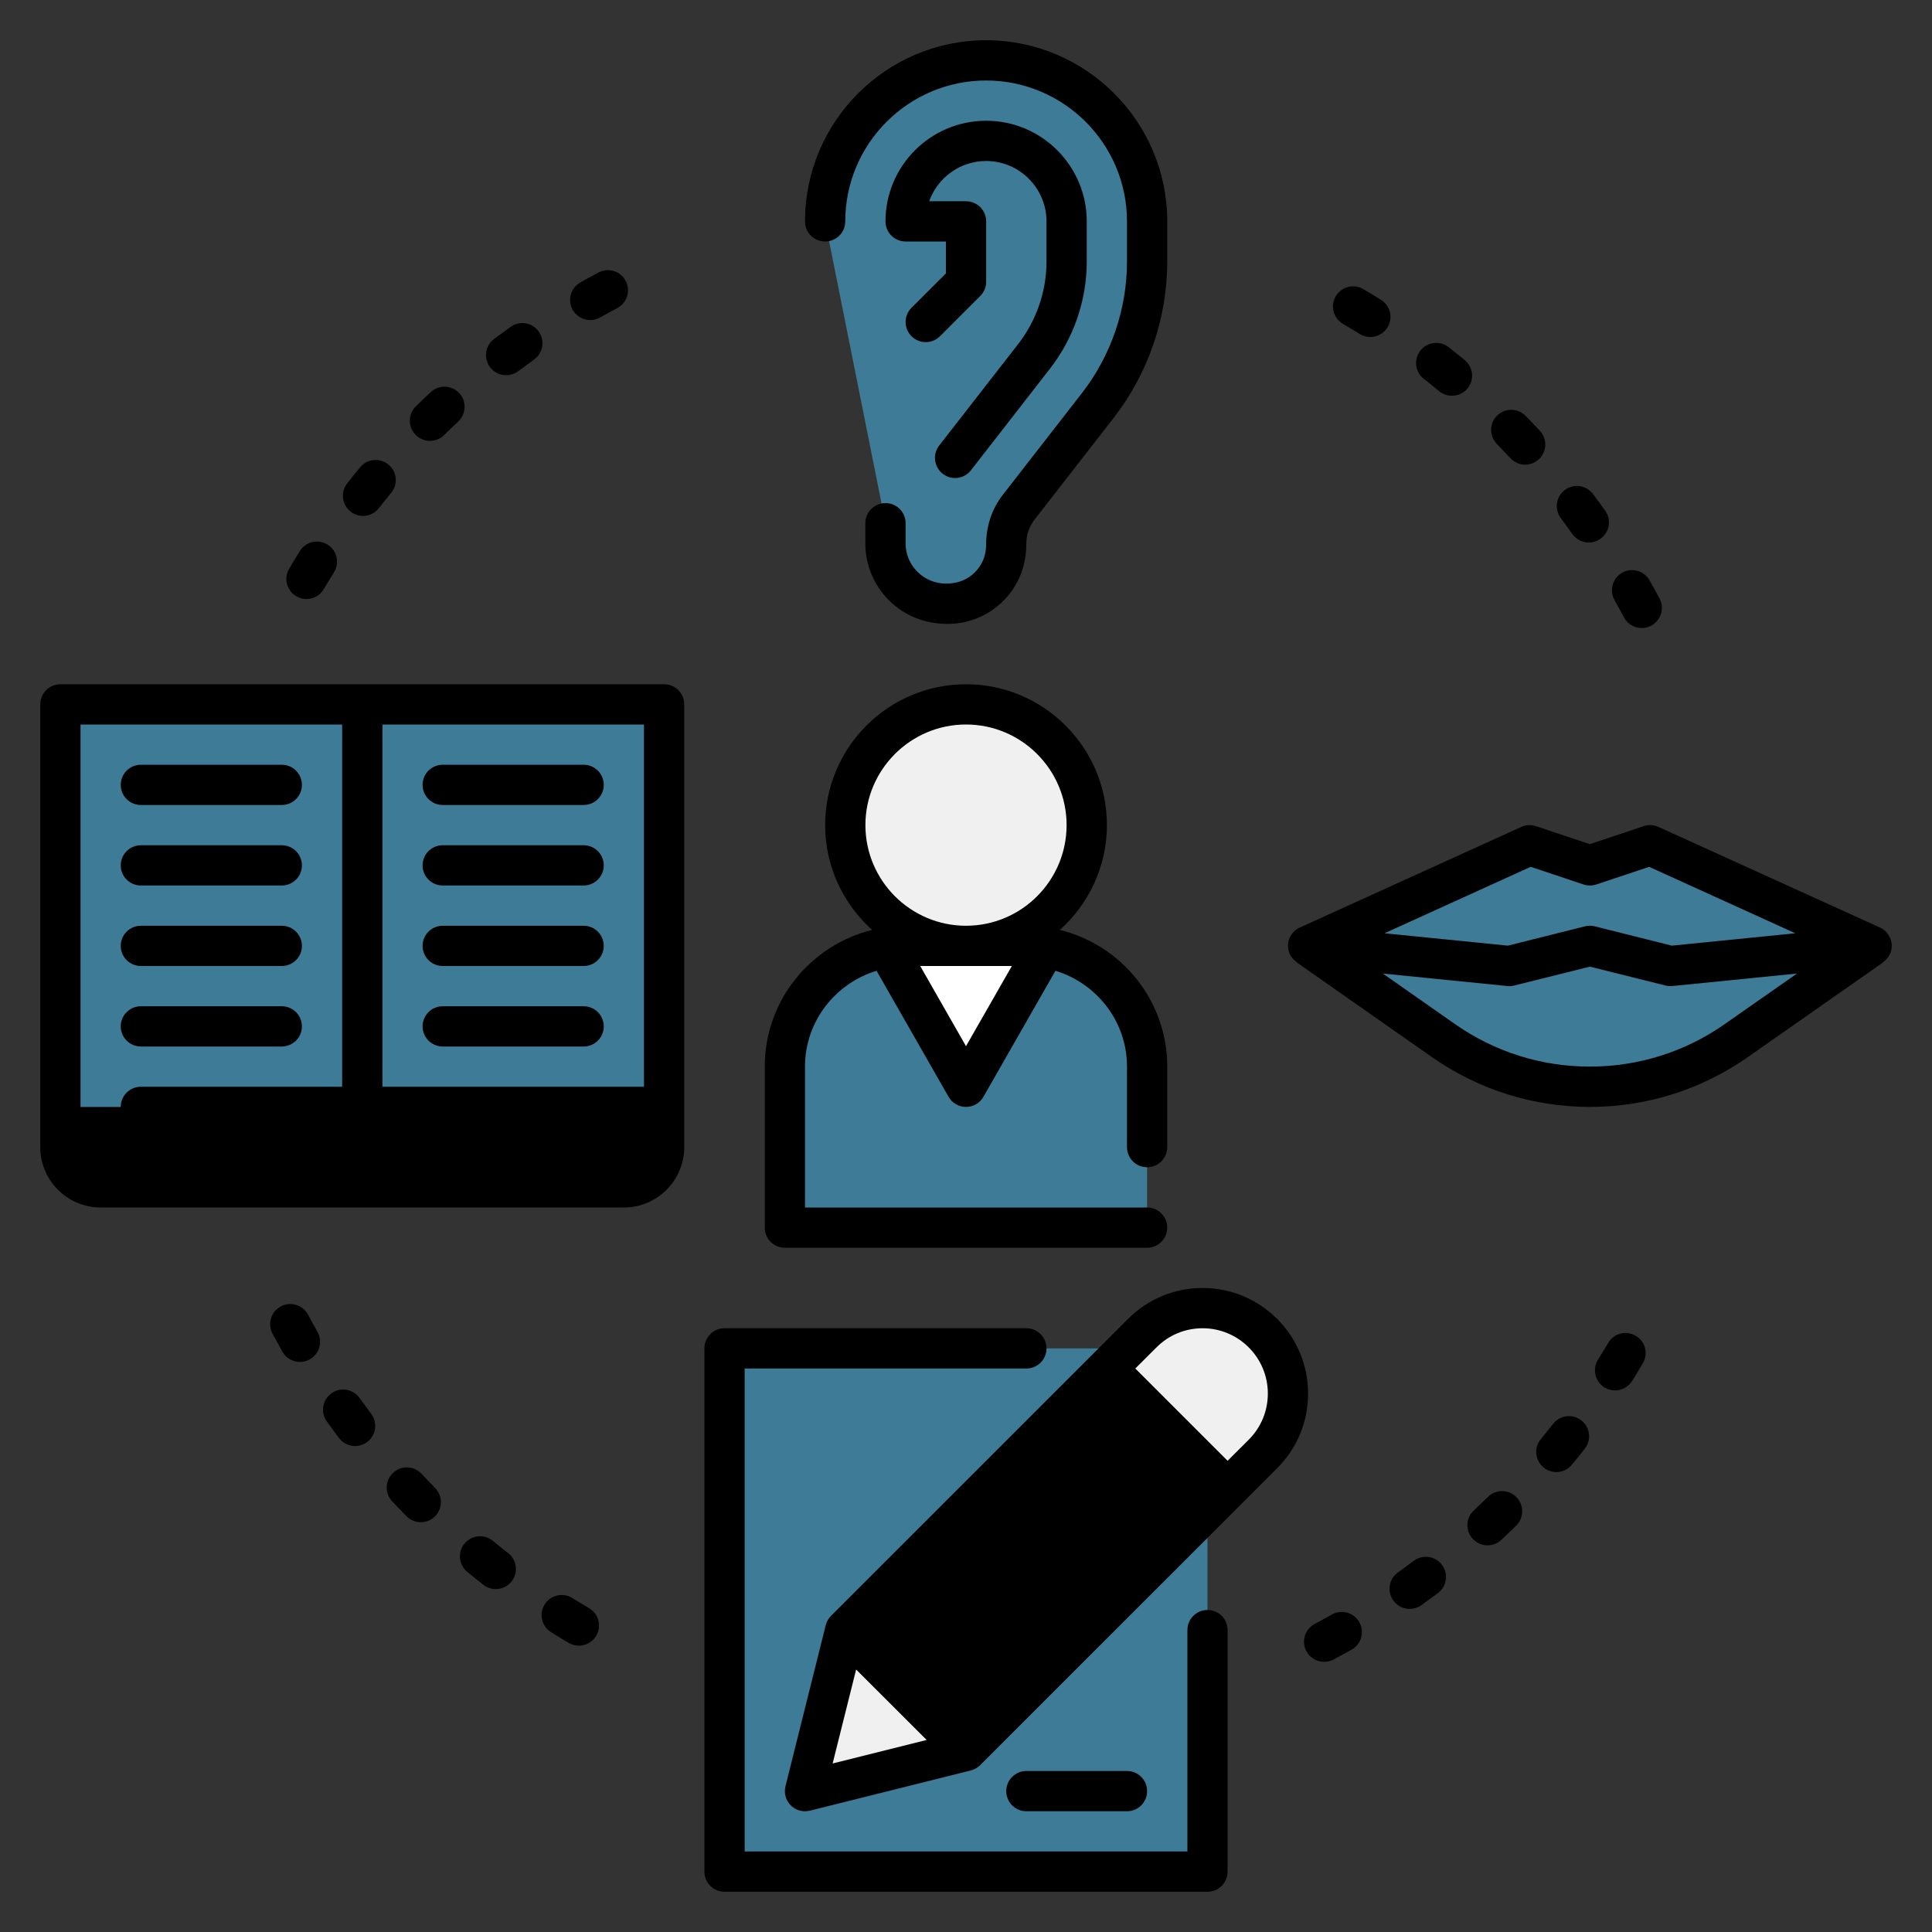 <svg width="30" height="30" viewBox="0 0 30 30" fill="none" xmlns="http://www.w3.org/2000/svg">
<rect x="0" y="0" width="30" height="30" fill="#333333" stroke="none"/>
<g clip-path="url(#clip0_801_563)">
<path d="M9.688 18.438H1.562C1.217 18.438 0.938 18.158 0.938 17.812V17.188H10.312V17.812C10.312 18.158 10.033 18.438 9.688 18.438Z" fill="black"/>
<path d="M0.938 10.938H10.312V17.188H0.938V10.938Z" fill="#3D7B97"/>
<path d="M12.813 3.438C12.813 2.057 13.932 0.938 15.313 0.938C16.693 0.938 17.813 2.057 17.813 3.438V4.062C17.813 4.872 17.543 5.66 17.045 6.299L15.817 7.878C15.693 8.038 15.625 8.235 15.625 8.438V8.464C15.626 8.967 15.219 9.375 14.716 9.375H14.692C14.17 9.375 13.75 8.955 13.75 8.437C13.75 8.258 13.75 8.125 13.75 8.125L12.813 3.438Z" fill="#3D7B97"/>
<path d="M25.625 13.125L24.688 13.438L23.75 13.125L20.312 14.688L22.413 16.158C23.08 16.625 23.874 16.875 24.688 16.875C25.501 16.875 26.295 16.625 26.962 16.158L29.062 14.688L25.625 13.125Z" fill="#3D7B97"/>
<path d="M15.938 14.688H14.062C13.027 14.688 12.188 15.527 12.188 16.562V19.062H17.812V16.562C17.812 15.527 16.973 14.688 15.938 14.688Z" fill="#3D7B97"/>
<path d="M13.75 14.688L15 16.875L16.25 14.688H13.75Z" fill="white"/>
<path d="M15 14.688C16.035 14.688 16.875 13.848 16.875 12.812C16.875 11.777 16.035 10.938 15 10.938C13.964 10.938 13.125 11.777 13.125 12.812C13.125 13.848 13.964 14.688 15 14.688Z" fill="#F0F0F0"/>
<path d="M11.25 20.938H18.75V29.062H11.25V20.938Z" fill="#3D7B97"/>
<path d="M17.188 21.25L19.062 23.125L19.612 22.576C19.86 22.327 20 21.99 20 21.639C20 20.906 19.407 20.312 18.674 20.312C18.323 20.312 17.985 20.452 17.737 20.701L17.188 21.25Z" fill="#F0F0F0"/>
<path d="M13.121 25.311L17.183 21.249L19.058 23.124L14.996 27.186L13.121 25.311Z" fill="black"/>
<path d="M12.5 27.812L15 27.188L13.125 25.312L12.5 27.812Z" fill="#F0F0F0"/>
<path d="M12.188 19.375H17.812C17.985 19.375 18.125 19.235 18.125 19.062C18.125 18.89 17.985 18.75 17.812 18.75H12.5V16.562C12.5 15.859 12.971 15.269 13.611 15.074L14.729 17.03C14.784 17.128 14.888 17.188 15 17.188C15.112 17.188 15.216 17.128 15.271 17.03L16.389 15.074C17.029 15.269 17.5 15.859 17.5 16.562V17.812C17.5 17.985 17.64 18.125 17.812 18.125C17.985 18.125 18.125 17.985 18.125 17.812V16.562C18.125 15.535 17.413 14.674 16.457 14.44C16.904 14.039 17.188 13.459 17.188 12.812C17.188 11.606 16.206 10.625 15 10.625C13.794 10.625 12.813 11.606 12.813 12.812C12.813 13.459 13.096 14.039 13.543 14.44C12.588 14.674 11.875 15.536 11.875 16.562V19.062C11.875 19.235 12.015 19.375 12.188 19.375ZM15 16.245L14.289 15H15.712L15 16.245ZM13.438 12.812C13.438 11.951 14.139 11.25 15 11.25C15.862 11.25 16.562 11.951 16.562 12.812C16.562 13.674 15.862 14.375 15 14.375C14.139 14.375 13.438 13.674 13.438 12.812Z" fill="black"/>
<path d="M24.116 22.11C24.054 22.19 23.991 22.269 23.926 22.347C23.816 22.48 23.835 22.677 23.969 22.787C24.027 22.835 24.097 22.858 24.167 22.858C24.258 22.858 24.347 22.819 24.408 22.744C24.477 22.662 24.544 22.578 24.609 22.494C24.716 22.358 24.692 22.162 24.555 22.056C24.419 21.949 24.223 21.973 24.116 22.11V22.11Z" fill="black"/>
<path d="M21.953 24.236C21.872 24.297 21.79 24.358 21.707 24.417C21.567 24.517 21.534 24.712 21.635 24.852C21.696 24.938 21.792 24.983 21.889 24.983C21.952 24.983 22.016 24.964 22.071 24.925C22.157 24.863 22.243 24.8 22.329 24.736C22.467 24.633 22.494 24.437 22.391 24.299C22.288 24.161 22.092 24.133 21.953 24.236V24.236Z" fill="black"/>
<path d="M25.399 20.742C25.25 20.654 25.059 20.704 24.972 20.852C24.92 20.94 24.868 21.026 24.814 21.112C24.723 21.258 24.767 21.451 24.913 21.543C24.965 21.575 25.022 21.59 25.078 21.59C25.183 21.59 25.284 21.538 25.344 21.443C25.401 21.352 25.456 21.261 25.51 21.169C25.598 21.021 25.549 20.829 25.399 20.742V20.742Z" fill="black"/>
<path d="M20.681 25.07C20.593 25.12 20.504 25.169 20.414 25.217C20.262 25.298 20.204 25.487 20.285 25.639C20.342 25.745 20.449 25.805 20.562 25.805C20.611 25.805 20.661 25.793 20.708 25.769C20.802 25.718 20.896 25.667 20.989 25.615C21.139 25.53 21.192 25.339 21.107 25.189C21.022 25.038 20.831 24.986 20.681 25.07Z" fill="black"/>
<path d="M23.105 23.244C23.032 23.315 22.959 23.385 22.885 23.455C22.759 23.572 22.752 23.77 22.869 23.896C22.931 23.962 23.014 23.996 23.098 23.996C23.174 23.996 23.251 23.968 23.311 23.912C23.389 23.839 23.467 23.765 23.543 23.69C23.666 23.569 23.668 23.371 23.547 23.248C23.426 23.124 23.227 23.123 23.105 23.244Z" fill="black"/>
<path d="M9.147 24.972C9.06 24.92 8.973 24.868 8.887 24.814C8.742 24.723 8.548 24.767 8.457 24.914C8.366 25.06 8.41 25.253 8.556 25.344C8.647 25.401 8.739 25.457 8.831 25.511C8.881 25.54 8.935 25.554 8.989 25.554C9.096 25.554 9.201 25.498 9.259 25.399C9.346 25.25 9.296 25.059 9.147 24.972V24.972Z" fill="black"/>
<path d="M5.583 21.708C5.483 21.568 5.288 21.534 5.147 21.635C5.007 21.735 4.974 21.93 5.074 22.071C5.137 22.158 5.2 22.244 5.264 22.33C5.326 22.411 5.419 22.454 5.514 22.454C5.58 22.454 5.646 22.433 5.702 22.391C5.84 22.287 5.867 22.091 5.763 21.953C5.702 21.872 5.642 21.79 5.583 21.708V21.708Z" fill="black"/>
<path d="M7.653 23.926C7.52 23.816 7.323 23.836 7.213 23.968C7.103 24.102 7.123 24.298 7.256 24.408C7.338 24.477 7.422 24.543 7.506 24.609C7.563 24.654 7.631 24.675 7.698 24.675C7.791 24.675 7.883 24.634 7.945 24.555C8.051 24.419 8.027 24.223 7.891 24.116C7.81 24.054 7.731 23.991 7.653 23.926Z" fill="black"/>
<path d="M6.545 22.885C6.428 22.758 6.229 22.752 6.104 22.87C5.978 22.988 5.971 23.185 6.089 23.312C6.162 23.39 6.236 23.467 6.311 23.543C6.372 23.605 6.453 23.637 6.533 23.637C6.613 23.637 6.692 23.607 6.753 23.547C6.876 23.426 6.877 23.228 6.756 23.105C6.685 23.032 6.615 22.959 6.545 22.885V22.885Z" fill="black"/>
<path d="M4.784 20.415C4.702 20.262 4.513 20.204 4.361 20.285C4.209 20.366 4.15 20.555 4.231 20.707C4.282 20.802 4.333 20.896 4.386 20.99C4.444 21.091 4.549 21.148 4.658 21.148C4.711 21.148 4.764 21.134 4.812 21.107C4.962 21.021 5.015 20.83 4.929 20.68C4.879 20.593 4.831 20.504 4.784 20.415Z" fill="black"/>
<path d="M7.859 5.826C7.925 5.826 7.991 5.806 8.047 5.764C8.128 5.703 8.21 5.643 8.293 5.583C8.433 5.483 8.466 5.288 8.365 5.147C8.266 5.007 8.07 4.974 7.929 5.075C7.843 5.137 7.757 5.2 7.671 5.264C7.533 5.367 7.506 5.563 7.609 5.701C7.67 5.783 7.764 5.826 7.859 5.826V5.826Z" fill="black"/>
<path d="M6.676 6.846C6.755 6.846 6.835 6.816 6.895 6.756C6.967 6.685 7.041 6.615 7.115 6.546C7.241 6.428 7.248 6.23 7.131 6.104C7.013 5.978 6.815 5.971 6.689 6.088C6.611 6.161 6.533 6.235 6.457 6.31C6.334 6.431 6.332 6.629 6.453 6.752C6.515 6.814 6.596 6.846 6.676 6.846Z" fill="black"/>
<path d="M9.165 4.97C9.217 4.97 9.27 4.957 9.319 4.93C9.407 4.88 9.496 4.831 9.586 4.783C9.738 4.702 9.796 4.513 9.715 4.361C9.634 4.208 9.445 4.15 9.292 4.232C9.197 4.282 9.104 4.333 9.011 4.386C8.861 4.471 8.808 4.661 8.893 4.812C8.951 4.913 9.057 4.97 9.165 4.97V4.97Z" fill="black"/>
<path d="M5.637 8.011C5.73 8.011 5.822 7.97 5.883 7.891C5.946 7.811 6.009 7.732 6.074 7.653C6.184 7.52 6.165 7.323 6.031 7.213C5.897 7.104 5.701 7.123 5.592 7.256C5.523 7.338 5.456 7.422 5.391 7.506C5.284 7.642 5.308 7.838 5.445 7.944C5.502 7.989 5.57 8.011 5.637 8.011V8.011Z" fill="black"/>
<path d="M4.601 9.258C4.65 9.288 4.705 9.302 4.759 9.302C4.866 9.302 4.97 9.247 5.028 9.147C5.08 9.06 5.132 8.973 5.186 8.887C5.277 8.741 5.233 8.548 5.087 8.457C4.94 8.365 4.747 8.41 4.656 8.556C4.599 8.647 4.544 8.738 4.49 8.831C4.402 8.979 4.452 9.171 4.601 9.258V9.258Z" fill="black"/>
<path d="M23.455 7.116C23.516 7.182 23.599 7.215 23.683 7.215C23.759 7.215 23.836 7.187 23.896 7.131C24.022 7.013 24.029 6.815 23.911 6.689C23.838 6.611 23.764 6.533 23.689 6.457C23.569 6.334 23.37 6.332 23.247 6.453C23.124 6.574 23.123 6.772 23.244 6.895C23.315 6.968 23.385 7.041 23.455 7.116V7.116Z" fill="black"/>
<path d="M25.216 9.586C25.273 9.692 25.381 9.752 25.493 9.752C25.543 9.752 25.593 9.74 25.639 9.716C25.791 9.635 25.85 9.446 25.769 9.293C25.719 9.198 25.667 9.104 25.614 9.011C25.529 8.861 25.337 8.808 25.188 8.893C25.038 8.979 24.986 9.17 25.071 9.32C25.121 9.408 25.169 9.496 25.216 9.586Z" fill="black"/>
<path d="M22.347 6.074C22.405 6.122 22.475 6.145 22.545 6.145C22.636 6.145 22.725 6.107 22.787 6.032C22.897 5.898 22.878 5.702 22.744 5.592C22.662 5.523 22.578 5.457 22.494 5.391C22.357 5.284 22.161 5.309 22.055 5.445C21.949 5.581 21.973 5.778 22.109 5.883C22.19 5.946 22.269 6.009 22.347 6.074V6.074Z" fill="black"/>
<path d="M24.416 8.293C24.477 8.378 24.574 8.424 24.671 8.424C24.734 8.424 24.797 8.405 24.852 8.366C24.993 8.266 25.026 8.07 24.925 7.93C24.863 7.843 24.8 7.756 24.735 7.67C24.631 7.533 24.435 7.505 24.297 7.609C24.16 7.713 24.133 7.909 24.237 8.047C24.298 8.128 24.358 8.21 24.416 8.293V8.293Z" fill="black"/>
<path d="M20.853 5.029C20.94 5.08 21.027 5.133 21.113 5.186C21.164 5.218 21.221 5.233 21.278 5.233C21.382 5.233 21.484 5.181 21.543 5.087C21.635 4.94 21.59 4.747 21.444 4.656C21.353 4.599 21.262 4.544 21.169 4.489C21.02 4.402 20.828 4.452 20.741 4.601C20.654 4.75 20.704 4.941 20.853 5.029V5.029Z" fill="black"/>
<path d="M12.812 3.75C12.985 3.75 13.125 3.61 13.125 3.438C13.125 2.231 14.107 1.25 15.312 1.25C16.518 1.25 17.5 2.231 17.5 3.438V4.062C17.5 4.799 17.251 5.526 16.798 6.107L15.57 7.686C15.404 7.9 15.312 8.167 15.312 8.464C15.313 8.624 15.251 8.774 15.138 8.887C15.025 9 14.875 9.062 14.692 9.062C14.523 9.062 14.364 8.998 14.246 8.879C14.127 8.761 14.062 8.604 14.062 8.437V8.125C14.062 7.952 13.923 7.812 13.75 7.812C13.577 7.812 13.437 7.952 13.437 8.125V8.437C13.437 8.771 13.567 9.085 13.804 9.322C14.041 9.558 14.357 9.688 14.716 9.688C15.042 9.688 15.349 9.56 15.581 9.329C15.811 9.098 15.938 8.79 15.937 8.438C15.937 8.305 15.982 8.175 16.063 8.07L17.291 6.491C17.829 5.8 18.125 4.938 18.125 4.062V3.438C18.125 1.887 16.863 0.625 15.312 0.625C13.761 0.625 12.5 1.887 12.5 3.438C12.5 3.61 12.64 3.75 12.812 3.75V3.75Z" fill="black"/>
<path d="M15.812 5.34L14.584 6.918C14.478 7.055 14.503 7.251 14.639 7.357C14.696 7.401 14.764 7.423 14.83 7.423C14.924 7.423 15.016 7.381 15.077 7.302L16.305 5.723C16.673 5.251 16.875 4.661 16.875 4.062V3.438C16.875 2.576 16.174 1.875 15.313 1.875C14.451 1.875 13.75 2.576 13.75 3.438C13.75 3.61 13.89 3.75 14.063 3.75H14.688V4.246L14.154 4.779C14.032 4.901 14.032 5.099 14.154 5.221C14.276 5.343 14.474 5.343 14.596 5.221L15.221 4.596C15.28 4.537 15.313 4.458 15.313 4.375V3.438C15.313 3.265 15.173 3.125 15 3.125H14.428C14.558 2.761 14.905 2.5 15.313 2.5C15.829 2.5 16.25 2.921 16.25 3.438V4.062C16.25 4.523 16.094 4.977 15.812 5.34V5.34Z" fill="black"/>
<path d="M29.371 14.738C29.394 14.599 29.32 14.461 29.192 14.403L25.754 12.841C25.682 12.808 25.601 12.803 25.526 12.828L24.688 13.108L23.849 12.828C23.773 12.803 23.692 12.808 23.621 12.841L20.183 14.403C20.055 14.461 19.981 14.599 20.004 14.738C20.018 14.824 20.069 14.893 20.136 14.94L20.134 14.943L22.234 16.414C22.957 16.92 23.806 17.188 24.688 17.188C25.569 17.188 26.418 16.92 27.141 16.414L29.242 14.943L29.24 14.94C29.307 14.893 29.357 14.823 29.371 14.738V14.738ZM23.768 13.46L24.589 13.734C24.653 13.755 24.723 13.755 24.787 13.734L25.608 13.46L27.878 14.492L25.961 14.684L24.764 14.384C24.738 14.378 24.713 14.375 24.688 14.375C24.662 14.375 24.637 14.378 24.612 14.384L23.415 14.684L21.498 14.492L23.768 13.46ZM26.782 15.902C26.165 16.334 25.441 16.562 24.688 16.562C23.934 16.562 23.21 16.334 22.593 15.902L21.472 15.117L23.406 15.311C23.442 15.315 23.478 15.312 23.513 15.303L24.688 15.01L25.862 15.303C25.887 15.309 25.912 15.312 25.938 15.312C25.948 15.312 25.958 15.312 25.969 15.311L27.904 15.117L26.782 15.902Z" fill="black"/>
<path d="M10.313 10.625H0.938C0.765 10.625 0.625 10.765 0.625 10.938V17.812C0.625 18.329 1.046 18.75 1.563 18.75H9.688C10.204 18.75 10.625 18.329 10.625 17.812V10.938C10.625 10.765 10.485 10.625 10.313 10.625ZM10 16.875H5.938V11.25H10V16.875ZM9.688 18.125H1.563C1.39 18.125 1.25 17.985 1.25 17.812V11.25H5.313V16.875H2.188C2.015 16.875 1.875 17.015 1.875 17.188C1.875 17.36 2.015 17.5 2.188 17.5H10V17.812C10 17.985 9.86 18.125 9.688 18.125Z" fill="black"/>
<path d="M2.188 12.5H4.375C4.548 12.5 4.688 12.36 4.688 12.188C4.688 12.015 4.548 11.875 4.375 11.875H2.188C2.015 11.875 1.875 12.015 1.875 12.188C1.875 12.36 2.015 12.5 2.188 12.5Z" fill="black"/>
<path d="M2.188 13.75H4.375C4.548 13.75 4.688 13.61 4.688 13.438C4.688 13.265 4.548 13.125 4.375 13.125H2.188C2.015 13.125 1.875 13.265 1.875 13.438C1.875 13.61 2.015 13.75 2.188 13.75Z" fill="black"/>
<path d="M2.188 15H4.375C4.548 15 4.688 14.86 4.688 14.688C4.688 14.515 4.548 14.375 4.375 14.375H2.188C2.015 14.375 1.875 14.515 1.875 14.688C1.875 14.86 2.015 15 2.188 15Z" fill="black"/>
<path d="M2.188 16.25H4.375C4.548 16.25 4.688 16.11 4.688 15.938C4.688 15.765 4.548 15.625 4.375 15.625H2.188C2.015 15.625 1.875 15.765 1.875 15.938C1.875 16.11 2.015 16.25 2.188 16.25Z" fill="black"/>
<path d="M6.875 12.5H9.062C9.235 12.5 9.375 12.36 9.375 12.188C9.375 12.015 9.235 11.875 9.062 11.875H6.875C6.702 11.875 6.562 12.015 6.562 12.188C6.562 12.36 6.702 12.5 6.875 12.5Z" fill="black"/>
<path d="M6.875 13.75H9.062C9.235 13.75 9.375 13.61 9.375 13.438C9.375 13.265 9.235 13.125 9.062 13.125H6.875C6.702 13.125 6.562 13.265 6.562 13.438C6.562 13.61 6.702 13.75 6.875 13.75Z" fill="black"/>
<path d="M6.875 15H9.062C9.235 15 9.375 14.86 9.375 14.688C9.375 14.515 9.235 14.375 9.062 14.375H6.875C6.702 14.375 6.562 14.515 6.562 14.688C6.562 14.86 6.702 15 6.875 15Z" fill="black"/>
<path d="M6.875 16.25H9.062C9.235 16.25 9.375 16.11 9.375 15.938C9.375 15.765 9.235 15.625 9.062 15.625H6.875C6.702 15.625 6.562 15.765 6.562 15.938C6.562 16.11 6.702 16.25 6.875 16.25Z" fill="black"/>
<path d="M18.75 25C18.577 25 18.438 25.14 18.438 25.312V28.75H11.563V21.25H15.938C16.11 21.25 16.25 21.11 16.25 20.938C16.25 20.765 16.11 20.625 15.938 20.625H11.25C11.077 20.625 10.938 20.765 10.938 20.938V29.062C10.938 29.235 11.077 29.375 11.25 29.375H18.75C18.923 29.375 19.062 29.235 19.062 29.062V25.312C19.062 25.14 18.923 25 18.75 25Z" fill="black"/>
<path d="M18.674 20C18.236 20 17.825 20.17 17.516 20.48L12.904 25.091C12.864 25.131 12.836 25.182 12.822 25.236L12.197 27.736C12.17 27.843 12.201 27.956 12.279 28.033C12.338 28.093 12.418 28.125 12.5 28.125C12.525 28.125 12.551 28.122 12.576 28.116L15.076 27.491C15.131 27.477 15.181 27.448 15.221 27.408L19.833 22.797C20.142 22.487 20.312 22.076 20.312 21.638C20.312 20.735 19.578 20 18.674 20V20ZM16.966 23.346C17.027 23.407 17.107 23.438 17.187 23.438C17.267 23.438 17.347 23.407 17.408 23.346L18.125 22.629L18.621 23.125L15 26.746L14.504 26.25L16.471 24.283C16.593 24.161 16.593 23.964 16.471 23.841C16.349 23.719 16.151 23.719 16.029 23.841L14.062 25.808L13.567 25.312L17.187 21.692L17.683 22.188L16.966 22.904C16.844 23.026 16.844 23.224 16.966 23.346ZM13.294 25.924L14.389 27.018L12.929 27.383L13.294 25.924ZM19.391 22.355L19.062 22.683L17.629 21.25L17.958 20.922C18.149 20.73 18.403 20.625 18.674 20.625C19.233 20.625 19.687 21.08 19.687 21.638C19.687 21.909 19.582 22.163 19.391 22.355Z" fill="black"/>
<path d="M17.5 28.125C17.673 28.125 17.812 27.985 17.812 27.812C17.812 27.64 17.673 27.5 17.5 27.5H15.938C15.765 27.5 15.625 27.64 15.625 27.812C15.625 27.985 15.765 28.125 15.938 28.125H17.5Z" fill="black"/>
</g>
<defs>
<clipPath id="clip0_801_563">
<rect width="30" height="30" fill="white"/>
</clipPath>
</defs>
</svg>
